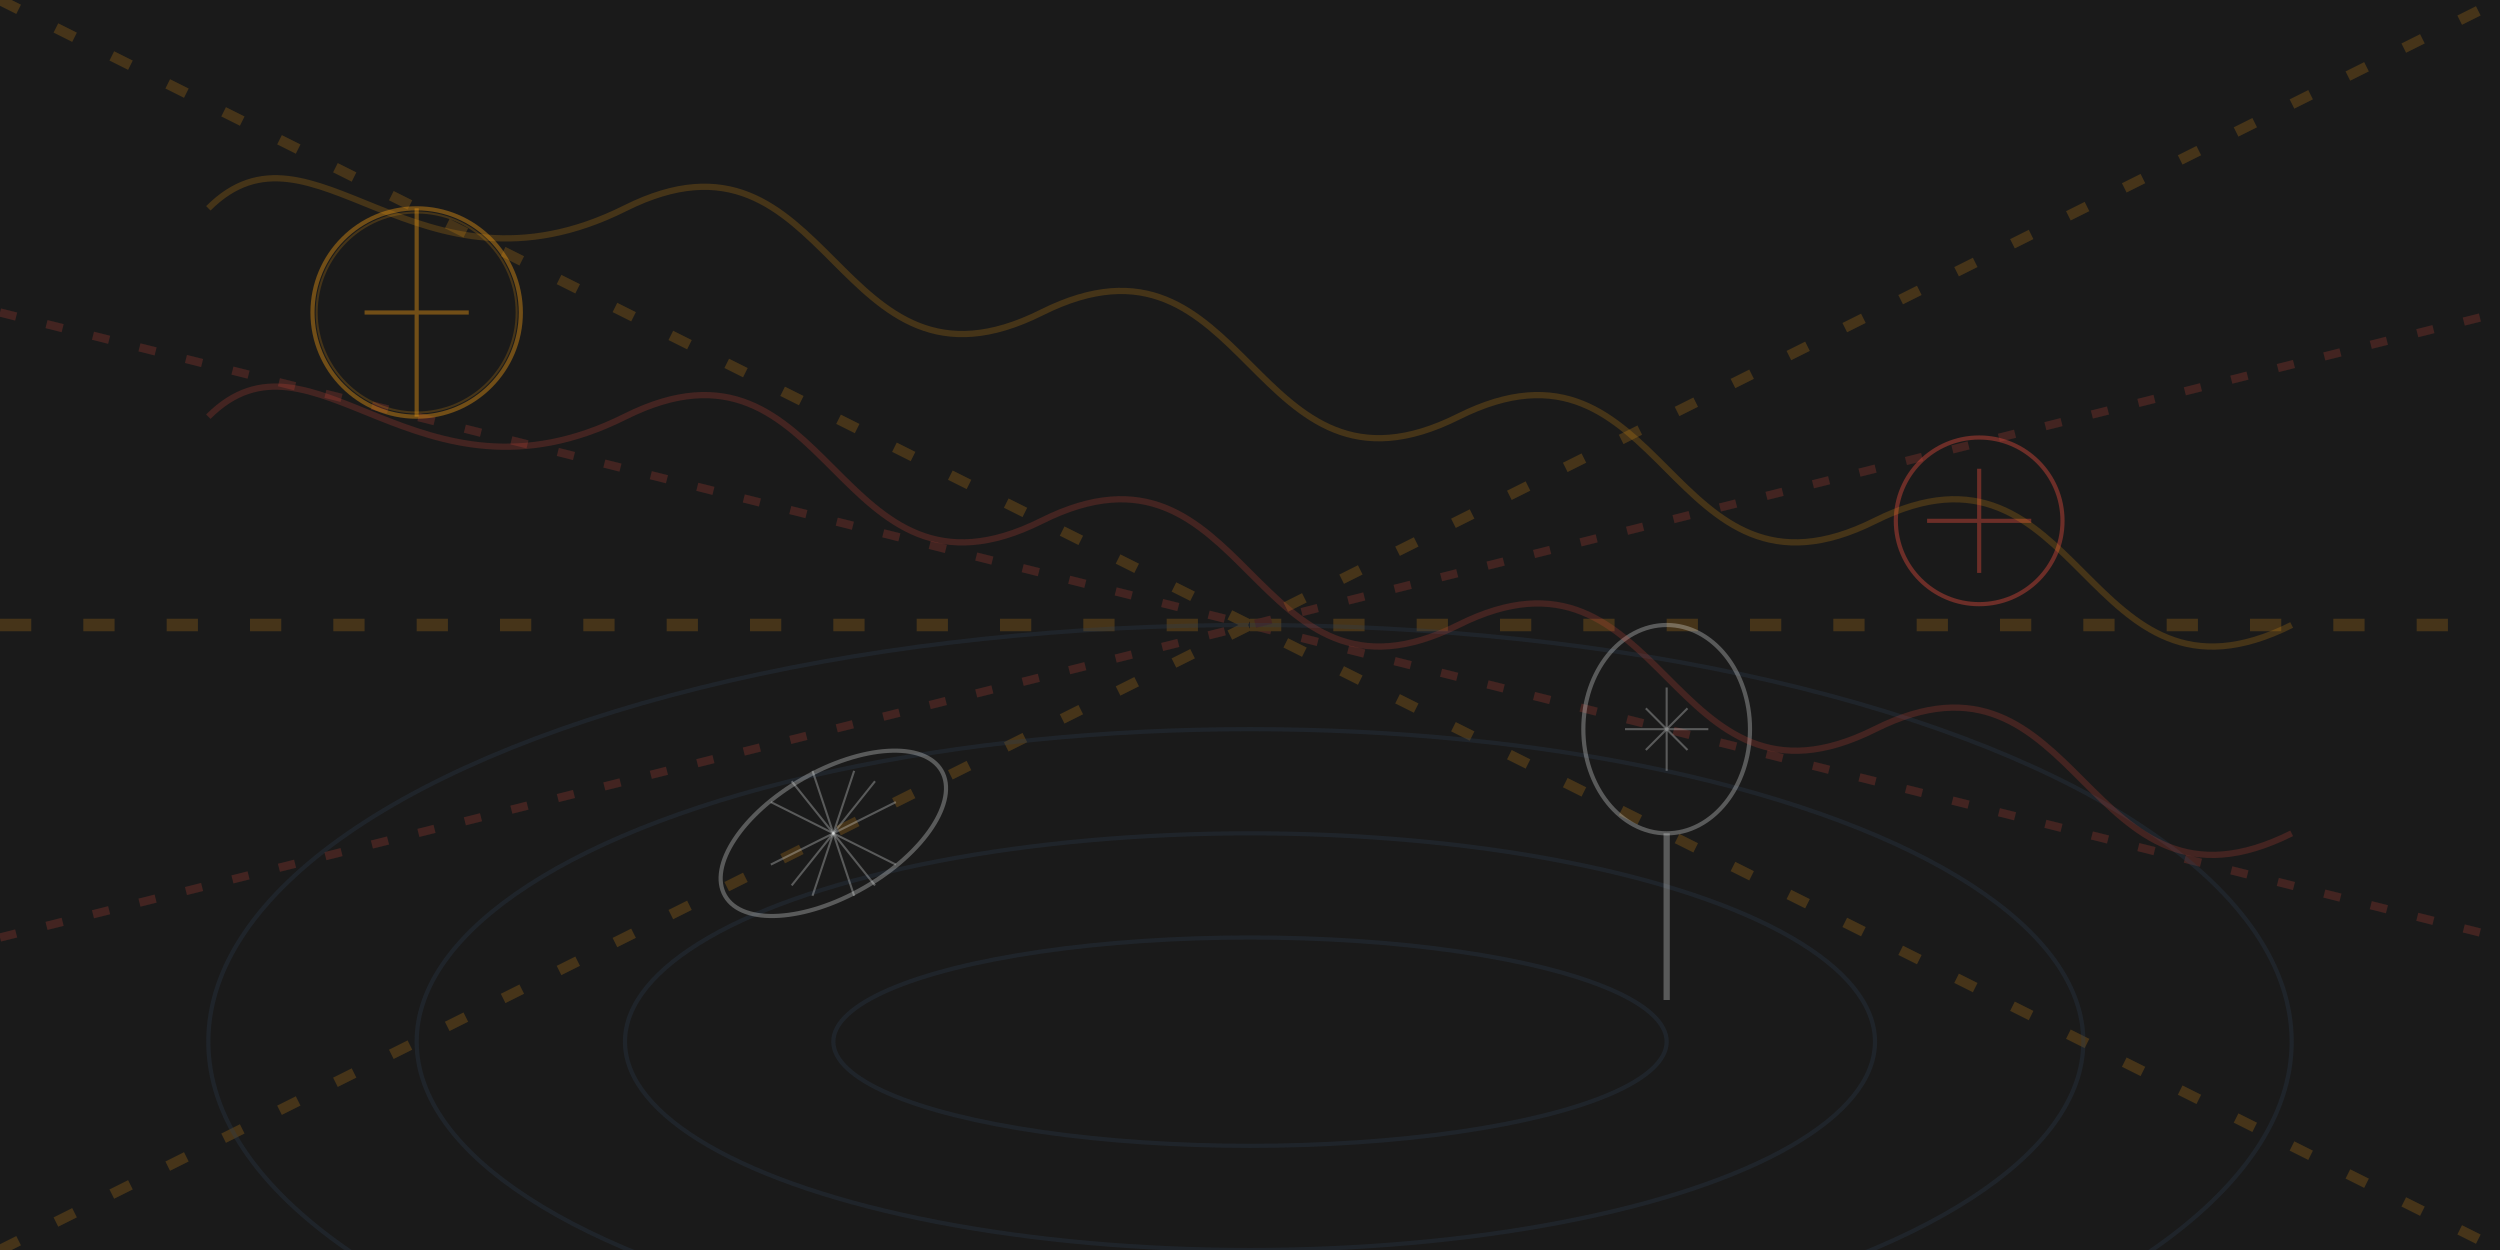 <svg xmlns="http://www.w3.org/2000/svg" viewBox="0 0 1200 600">
  <!-- Dark background -->
  <rect width="1200" height="600" fill="#1a1a1a"/>
  
  <!-- Abstract sports-related shapes -->
  <!-- Diagonal lines resembling motion trails -->
  <g opacity="0.2">
    <path d="M0,0 L1200,600" stroke="#f39c12" stroke-width="5" stroke-dasharray="10,20"/>
    <path d="M0,150 L1200,450" stroke="#e74c3c" stroke-width="4" stroke-dasharray="8,15"/>
    <path d="M0,300 L1200,300" stroke="#f39c12" stroke-width="6" stroke-dasharray="15,25"/>
    <path d="M0,450 L1200,150" stroke="#e74c3c" stroke-width="4" stroke-dasharray="8,15"/>
    <path d="M0,600 L1200,0" stroke="#f39c12" stroke-width="5" stroke-dasharray="10,20"/>
  </g>
  
  <!-- Abstract stadium shapes -->
  <ellipse cx="600" cy="500" rx="500" ry="200" fill="none" stroke="#2c3e50" stroke-width="2" opacity="0.3"/>
  <ellipse cx="600" cy="500" rx="400" ry="150" fill="none" stroke="#2c3e50" stroke-width="2" opacity="0.3"/>
  <ellipse cx="600" cy="500" rx="300" ry="100" fill="none" stroke="#2c3e50" stroke-width="2" opacity="0.3"/>
  <ellipse cx="600" cy="500" rx="200" ry="50" fill="none" stroke="#2c3e50" stroke-width="2" opacity="0.3"/>
  
  <!-- Sports ball elements -->
  <circle cx="200" cy="150" r="50" fill="none" stroke="#f39c12" stroke-width="2" opacity="0.4"/>
  <circle cx="200" cy="150" r="48" fill="none" stroke="#f39c12" stroke-width="1" opacity="0.2"/>
  <path d="M200,100 v100 M175,150 h50" stroke="#f39c12" stroke-width="2" opacity="0.4"/>
  
  <circle cx="950" cy="250" r="40" fill="none" stroke="#e74c3c" stroke-width="2" opacity="0.4"/>
  <path d="M925,250 h50 M950,225 v50" stroke="#e74c3c" stroke-width="2" opacity="0.4"/>
  
  <!-- Rugby ball shape -->
  <ellipse cx="400" cy="400" rx="60" ry="30" transform="rotate(-30 400 400)" fill="none" stroke="#ecf0f1" stroke-width="2" opacity="0.3"/>
  <path d="M370,385 l60,30" stroke="#ecf0f1" stroke-width="1" opacity="0.3"/>
  <path d="M380,375 l40,50" stroke="#ecf0f1" stroke-width="1" opacity="0.3"/>
  <path d="M390,370 l20,60" stroke="#ecf0f1" stroke-width="1" opacity="0.3"/>
  <path d="M410,370 l-20,60" stroke="#ecf0f1" stroke-width="1" opacity="0.3"/>
  <path d="M420,375 l-40,50" stroke="#ecf0f1" stroke-width="1" opacity="0.3"/>
  <path d="M430,385 l-60,30" stroke="#ecf0f1" stroke-width="1" opacity="0.3"/>
  
  <!-- Tennis racket shape -->
  <ellipse cx="800" cy="350" rx="40" ry="50" fill="none" stroke="#ecf0f1" stroke-width="2" opacity="0.3"/>
  <line x1="800" y1="400" x2="800" y2="480" stroke="#ecf0f1" stroke-width="3" opacity="0.3"/>
  <path d="M780,350 h40 M800,330 v40" stroke="#ecf0f1" stroke-width="1" opacity="0.3"/>
  <path d="M790,340 l20,20 M790,360 l20,-20" stroke="#ecf0f1" stroke-width="1" opacity="0.3"/>
  
  <!-- Dynamic motion swooshes -->
  <path d="M100,100 C150,50 200,150 300,100 S400,200 500,150 S600,250 700,200 S800,300 900,250 S1000,350 1100,300" fill="none" stroke="#f39c12" stroke-width="3" opacity="0.2"/>
  <path d="M100,200 C150,150 200,250 300,200 S400,300 500,250 S600,350 700,300 S800,400 900,350 S1000,450 1100,400" fill="none" stroke="#e74c3c" stroke-width="3" opacity="0.2"/>
</svg>
